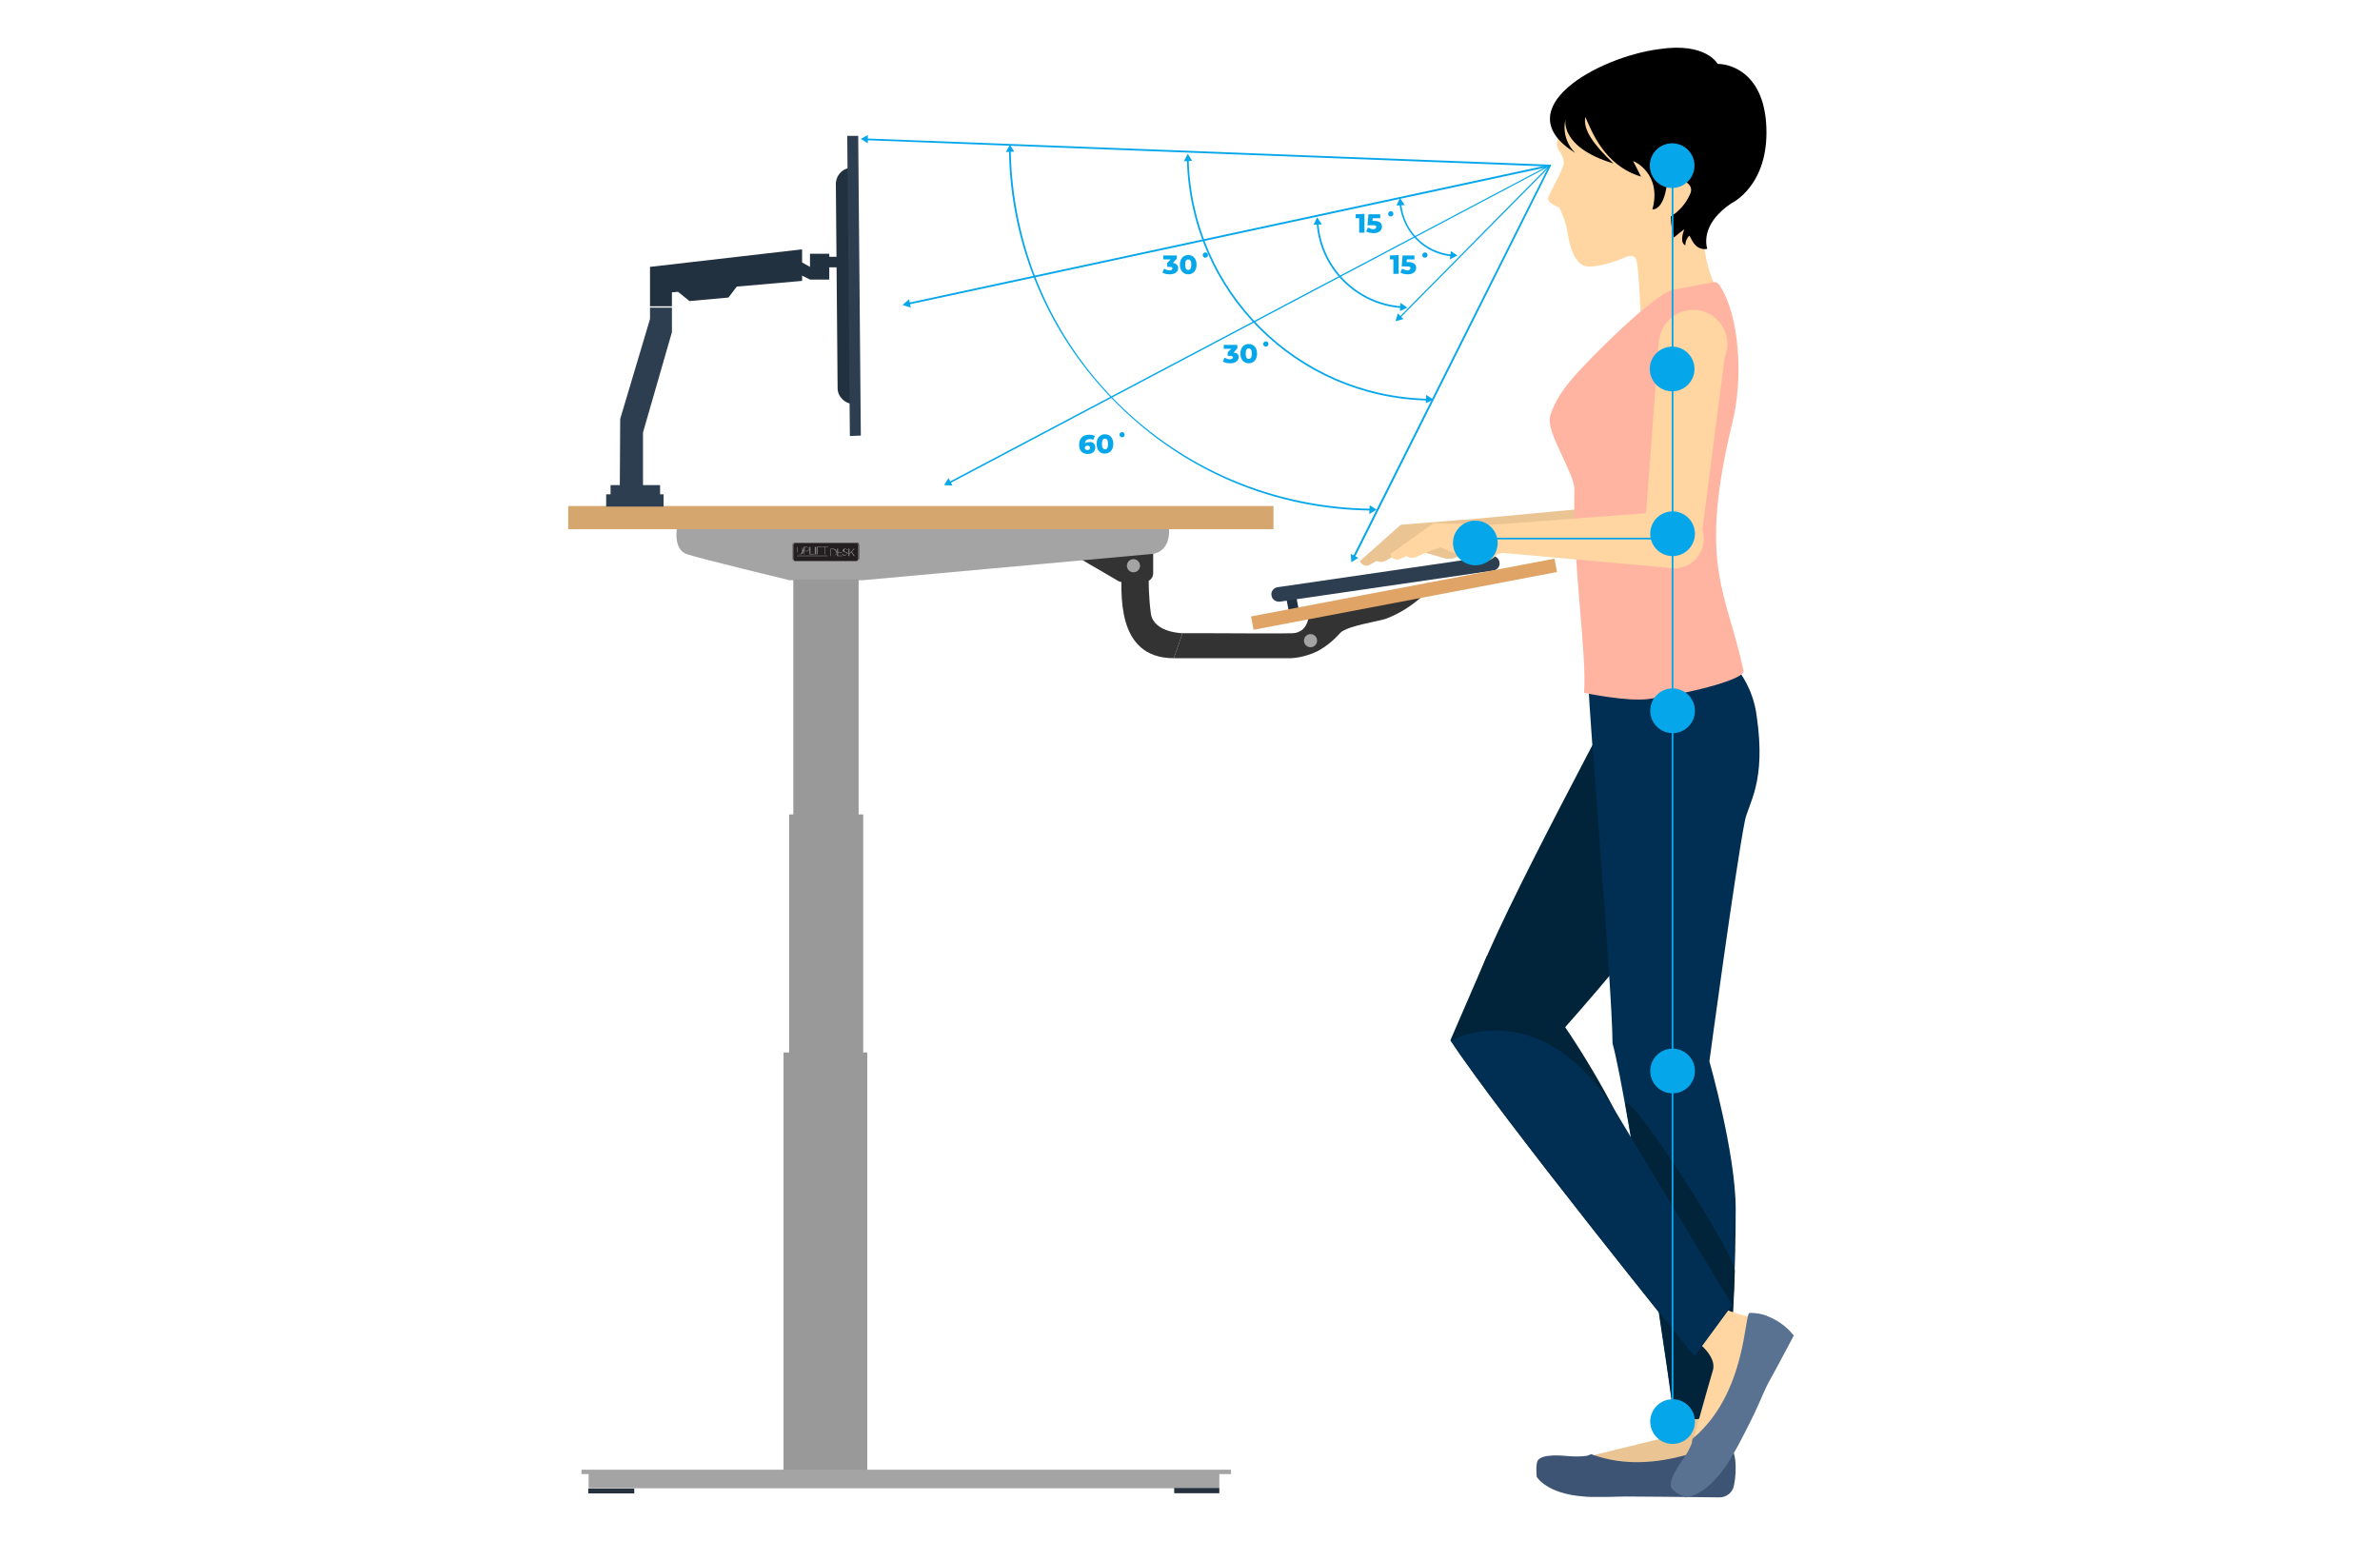 <?xml version="1.0" encoding="utf-8"?>
<!-- Generator: Adobe Illustrator 24.1.2, SVG Export Plug-In . SVG Version: 6.00 Build 0)  -->
<svg version="1.1" id="ergonomics-monitor-standing"
	 xmlns="http://www.w3.org/2000/svg" xmlns:xlink="http://www.w3.org/1999/xlink" x="0px" y="0px" viewBox="0 0 543 356"
	 style="enable-background:new 0 0 543 356;" xml:space="preserve">
<style type="text/css">
	.st0{fill:#FFFFFF;}
	.st1{fill:#333333;}
	.st2{fill:#22313F;}
	.st3{fill:#2C3E50;}
	.st4{fill:#DFA466;}
	.st5{fill:#A5A4A4;}
	.st6{clip-path:url(#SVGID_3_);}
	.st7{clip-path:url(#SVGID_4_);}
	.st8{fill:#231F20;}
	.st9{fill:#999999;}
	.st10{fill:#D6A66F;}
	.st11{fill:#25313E;}
	.st12{fill:#01243A;}
	.st13{fill:#EBC494;}
	.st14{fill:#3D5475;}
	.st15{fill:#002F53;}
	.st16{fill:#FFD5A1;}
	.st17{fill:#597291;}
	.st18{fill:#FFB4A2;}
	.st19{fill:#06A7EA;}
	.st20{enable-background:new    ;}
</style>
<g>
	<rect class="st0" width="543" height="356"/>
</g>
<g id="Keyboard_Tray">
	<g>
		<path class="st1" d="M243.7,122.8v2c0,0.7,0.4,1.4,1,1.7l10.3,6c0.3,0.2,0.6,0.3,1,0.3h5.1c1.1,0,2-0.9,2-2v-8.1c0-1.1-0.9-2-2-2
			h-15.4C244.6,120.7,243.7,121.6,243.7,122.8C243.7,122.7,243.7,122.7,243.7,122.8z"/>
	</g>
	<g>
		<path class="st1" d="M298.8,139c0.1-0.8,0.2,0.3,0.3-0.4l25.7-2.8c-2.5,2.3-5.4,4.2-8.6,5.4c-1.7,0.6-8.8,1.6-10.4,3.2
			c-1.5,1.7-3.2,3.1-5.2,4.2c-1.9,0.9-4,1.5-6.1,1.6l-26.7,0l2-5.7l6.9,0c1.7,0,17,0.1,18.2,0c0.8,0,1.5-0.3,2.1-0.7
			c0.8-0.6,1.3-1.6,1.5-2.6C298.6,141.2,298.7,139.6,298.8,139z"/>
	</g>
	<g>
		
			<rect x="293.9" y="136.2" transform="matrix(0.982 -0.187 0.187 0.982 -20.63 57.611)" class="st2" width="2.3" height="3.9"/>
	</g>
	<g>
		<path class="st3" d="M292,137.3l48.7-7.1c0.9-0.1,1.6-1,1.4-1.9l0,0l0,0c-0.1-0.9-1-1.6-1.9-1.4l0,0l-48.7,7.1
			c-0.9,0.1-1.6,1-1.4,1.9l0,0C290.2,136.8,291.1,137.4,292,137.3L292,137.3z"/>
	</g>
	<g id="Rectangle-4">
		
			<rect x="285.2" y="134.1" transform="matrix(0.982 -0.187 0.187 0.982 -19.714 62.317)" class="st4" width="70.5" height="3.1"/>
	</g>
	<g>
		<path class="st1" d="M255.9,129.4c0,5.3-1.6,20.8,11.9,20.8l2-5.7c0,0-6.4-0.1-7.2-4.3c-0.5-3.6-0.6-7.2-0.5-10.8H255.9z"/>
	</g>
	<g>
		<circle class="st5" cx="258.6" cy="129.1" r="1.5"/>
	</g>
	<g>
		<circle class="st5" cx="299" cy="146.2" r="1.5"/>
	</g>
</g>
<path class="st5" d="M196.9,132.4l66.1-6c0,0,4.1-0.3,3.7-5.9c-5.9,0-112.2-0.3-112.2-0.3s-1.1,5.2,2.3,6.3s23.3,5.9,23.3,5.9H196.9
	z"/>
<g>
	<defs>
		<rect id="SVGID_1_" x="180.8" y="123.8" width="15.2" height="4.3"/>
	</defs>
	<clipPath id="SVGID_3_">
		<use xlink:href="#SVGID_1_"  style="overflow:visible;"/>
	</clipPath>
	<g class="st6">
		<defs>
			<rect id="SVGID_2_" x="180.8" y="123.8" width="15.2" height="4.3"/>
		</defs>
		<clipPath id="SVGID_4_">
			<use xlink:href="#SVGID_2_"  style="overflow:visible;"/>
		</clipPath>
		<g class="st7">
			<path class="st8" d="M195.4,128.1h-14c-0.3,0-0.5-0.2-0.6-0.6v-3.1c0-0.3,0.2-0.5,0.6-0.6h14c0.3,0,0.6,0.2,0.6,0.6v3.1
				C195.9,127.8,195.7,128.1,195.4,128.1"/>
			<path class="st9" d="M195.3,128.2h-13.9c-0.3,0-0.6-0.3-0.6-0.6v-3.1c0-0.3,0.3-0.6,0.6-0.6h13.9c0.3,0,0.6,0.3,0.6,0.6l0,0v3.1
				C196,127.8,195.7,128.2,195.3,128.2L195.3,128.2 M181.5,124c-0.3,0-0.5,0.2-0.5,0.4l0,0v3.1c0,0.3,0.2,0.5,0.4,0.5l0,0h13.9
				c0.3,0,0.5-0.2,0.5-0.5v-3c0-0.3-0.2-0.5-0.5-0.5l0,0H181.5z"/>
			<path class="st9" d="M183.1,124.8L183.1,124.8l-0.1,1c0,0.1,0,0.2-0.1,0.3c0,0.1-0.1,0.1-0.1,0.2s-0.1,0.1-0.2,0.1
				c-0.1,0-0.1,0.1-0.2,0.1c-0.1,0-0.1,0-0.2-0.1c-0.1,0-0.1-0.1-0.2-0.1c-0.1-0.1-0.1-0.1-0.1-0.2c0-0.1,0-0.2,0-0.3v-1h-0.1v1
				c0,0.1,0,0.2,0.1,0.3c0,0.1,0.1,0.1,0.1,0.2c0.1,0.1,0.1,0.1,0.2,0.1c0.1,0,0.2,0.1,0.3,0.1h0.1c0.2,0,0.3-0.1,0.5-0.2
				c0.1-0.1,0.1-0.1,0.1-0.3c0-0.1,0.1-0.2,0.1-0.3L183.1,124.8L183.1,124.8L183.1,124.8z"/>
			<path class="st9" d="M184.5,125c-0.1-0.1-0.1-0.1-0.2-0.1c-0.1,0-0.1-0.1-0.3-0.1h-0.6v1.7h0.1v-0.7h0.4c0.1,0,0.1,0,0.3,0
				c0.1,0,0.1-0.1,0.2-0.1c0.1-0.1,0.1-0.1,0.1-0.1c0-0.1,0.1-0.1,0.1-0.2l0,0c0-0.1,0-0.1-0.1-0.2C184.5,125.1,184.5,125,184.5,125
				 M183.6,125.8v-0.9h0.4c0.1,0,0.3,0,0.4,0.1c0.1,0.1,0.1,0.2,0.1,0.3l0,0c0,0.1-0.1,0.3-0.1,0.3c-0.1,0.1-0.3,0.1-0.4,0.1
				L183.6,125.8z"/>
			<polygon class="st9" points="184.9,126.4 184.9,124.8 184.8,124.8 184.8,124.8 184.7,124.8 184.7,126.5 184.8,126.5 185.8,126.5 
				185.8,126.5 185.8,126.4 185.8,126.4 			"/>
			<polygon class="st9" points="186,124.8 185.9,124.8 185.9,126.5 186,126.5 186.1,126.5 186.1,126.5 186.1,124.8 186.1,124.8 			
				"/>
			<polygon class="st9" points="186.4,124.8 186.3,124.8 186.3,126.5 186.4,126.5 186.4,126.5 186.5,126.5 186.5,125.7 187.4,125.7 
				187.4,125.7 187.4,125.7 187.4,125.7 186.5,125.7 186.5,124.9 187.5,124.9 187.5,124.9 187.5,124.8 187.5,124.8 			"/>
			<polygon class="st9" points="187.7,124.8 187.6,124.8 187.6,124.9 187.7,124.9 188.2,124.9 188.2,126.5 188.2,126.5 188.2,126.5 
				188.3,126.5 188.3,124.9 188.9,124.9 188.9,124.9 188.9,124.8 188.9,124.8 			"/>
			<path class="st9" d="M190.7,125.5c-0.1-0.1-0.1-0.1-0.3-0.2c-0.1-0.1-0.2-0.1-0.3-0.1h-0.6v1.7h0.6c0.1,0,0.2,0,0.3-0.1
				c0.1-0.1,0.2-0.1,0.3-0.2c0.1-0.1,0.1-0.1,0.1-0.3c0.1-0.1,0.1-0.2,0.1-0.3l0,0c0-0.1,0-0.2-0.1-0.3
				C190.8,125.6,190.7,125.5,190.7,125.5 M189.6,126.8v-1.5h0.4c0.1,0,0.2,0,0.3,0.1c0.2,0.1,0.3,0.2,0.4,0.4
				c0.1,0.1,0.1,0.2,0.1,0.3l0,0c0,0.1,0,0.2-0.1,0.3c-0.1,0.1-0.1,0.2-0.1,0.3c-0.1,0.1-0.1,0.1-0.3,0.1c-0.1,0.1-0.2,0.1-0.3,0.1
				H189.6z"/>
			<polygon class="st9" points="191.2,126.8 191.2,126.1 192.1,126.1 192.1,126.1 192.1,126 192.1,126 191.2,126 191.2,125.2 
				192.1,125.2 192.2,125.2 192.2,125.2 192.1,125.2 191.1,125.2 191,125.2 191,126.9 191.1,126.9 192.1,126.9 192.2,126.9 
				192.2,126.8 192.1,126.8 			"/>
			<path class="st9" d="M193.4,126.2c-0.1-0.1-0.1-0.1-0.1-0.1c-0.1,0-0.1-0.1-0.3-0.1c-0.1,0-0.1-0.1-0.2-0.1
				c-0.1,0-0.1-0.1-0.1-0.1l-0.1-0.1c0-0.1,0-0.1,0-0.1l0,0c0-0.1,0-0.1,0-0.1c0-0.1,0.1-0.1,0.1-0.1c0-0.1,0.1-0.1,0.1-0.1
				c0.1,0,0.1,0,0.1,0c0.1,0,0.3,0,0.3,0.1l0,0l0,0l0.1,0.1l0.1-0.1c-0.1-0.1-0.1-0.1-0.3-0.1c-0.1-0.1-0.2-0.1-0.3-0.1l0,0
				c-0.2,0-0.4,0.1-0.5,0.3c0,0.1,0,0.1,0,0.1l0,0c0,0.1,0,0.1,0,0.1c0,0.1,0.1,0.1,0.1,0.1c0.1,0.1,0.1,0.1,0.1,0.1
				c0.1,0,0.1,0.1,0.3,0.1c0.1,0,0.1,0.1,0.2,0.1c0.1,0,0.1,0.1,0.1,0.1l0.1,0.1c0,0.1,0,0.1,0,0.1l0,0c0,0.1,0,0.1-0.1,0.1
				c0,0.1-0.1,0.1-0.1,0.1c-0.1,0.1-0.1,0.1-0.1,0.1c-0.1,0-0.1,0-0.1,0s-0.2,0-0.3-0.1c-0.1-0.1-0.2-0.1-0.3-0.2l0,0l-0.1,0.1
				c0.1,0.1,0.2,0.1,0.3,0.2c0.1,0.1,0.2,0.1,0.3,0.1h0.1c0.1,0,0.1,0,0.2-0.1c0.1,0,0.1-0.1,0.1-0.1c0.1-0.1,0.1-0.1,0.1-0.1
				c0-0.1,0-0.1,0-0.2l0,0C193.5,126.4,193.5,126.3,193.4,126.2C193.4,126.2,193.4,126.2,193.4,126.2"/>
			<polygon class="st9" points="194.3,125.9 195,125.2 194.9,125.2 194.9,125.2 194.8,125.2 193.8,126.3 193.8,125.2 193.7,125.2 
				193.7,125.2 193.6,125.2 193.6,126.9 193.7,126.9 193.7,126.9 193.8,126.9 193.8,126.4 194.2,126 194.8,126.9 194.9,126.9 
				194.9,126.9 195,126.9 			"/>
			<rect x="181.8" y="126.8" class="st9" width="7" height="0.1"/>
		</g>
	</g>
</g>
<rect x="129.5" y="115.4" transform="matrix(-1 -4.489621e-11 4.489621e-11 -1 420.04 236.165)" class="st10" width="160.9" height="5.3"/>
<rect id="Bottom_x5F_Frame_1_" x="178.9" y="240.1" transform="matrix(-1 -4.493928e-11 4.493928e-11 -1 376.766 577.771)" class="st9" width="19.1" height="97.5"/>
<rect id="Middle_x5F_Frame_1_" x="180" y="185.8" transform="matrix(-1 -4.489576e-11 4.489576e-11 -1 376.94 469.153)" class="st9" width="16.9" height="97.5"/>
<rect id="Top_x5F_Frame_1_" x="181.1" y="132.2" transform="matrix(-1 -4.502100e-11 4.502100e-11 -1 376.996 361.939)" class="st9" width="14.9" height="97.5"/>
<rect x="132.6" y="335.5" transform="matrix(-1 -4.489665e-11 4.489665e-11 -1 413.465 671.883)" class="st5" width="148.2" height="1"/>
<rect x="134.3" y="336.3" transform="matrix(-1 -4.490998e-11 4.490998e-11 -1 412.489 675.924)" class="st5" width="143.9" height="3.4"/>
<rect x="267.9" y="339.6" transform="matrix(-1 -4.482116e-11 4.482116e-11 -1 546.087 680.352)" class="st11" width="10.3" height="1.2"/>
<rect x="134.3" y="339.6" transform="matrix(-1 -4.503654e-11 4.503654e-11 -1 279.009 680.397)" class="st11" width="10.5" height="1.1"/>
<g id="Monitor">
	<g>
		<path class="st2" d="M194.8,92.2L194.8,92.2l-0.5-53.9l0,0c-2,0-3.6,1.7-3.6,3.7l0,0l0.4,46.6C191.1,90.5,192.8,92.2,194.8,92.2
			L194.8,92.2z"/>
	</g>
	<g>
		<polygon class="st3" points="193.9,99.5 196.4,99.4 195.8,31 193.3,31 		"/>
	</g>
	<g>
		<polygon class="st3" points="141.4,112.8 141.5,95.6 148.3,72.8 148.3,70.2 153.3,70.2 153.3,75.8 146.7,98.7 146.7,112.8 		"/>
	</g>
	<g>
		<rect x="138.3" y="112.8" class="st3" width="13.1" height="2.8"/>
	</g>
	<g>
		<rect x="139.3" y="110.7" class="st3" width="11.3" height="2.8"/>
	</g>
	<g>
		<polygon class="st2" points="183,56.9 183,59.9 184.8,60.9 184.8,57.9 189.2,57.9 189.2,58.6 191.3,58.6 191.3,61 189.2,61 
			189.2,60.9 189.2,63.4 189.2,63.8 184.8,63.8 183,62.9 183,64.1 168.1,65.4 166.2,67.9 157.3,68.7 154.7,66.6 153.3,66.7 
			153.3,69.9 148.3,69.9 148.3,60.9 		"/>
	</g>
</g>
<g>
	<path class="st12" d="M357.1,234.4c0,0-20.3,1.5-20-10.7c4-12.8,34.3-68.6,35.4-71.2l25.2,11.6c2.3,4.5,3,9.5,2.1,14.4
		c-2.5,15-13.2,17.4-15.1,21C379.3,209.5,357.1,234.4,357.1,234.4z"/>
</g>
<g>
	<path class="st13" d="M363.9,332c0,0,8.8-2.2,15-3.7c3.4-0.8,4-7,4-7l9.3,0.1c0,0,0.6,7.4,2.1,9s-26.6,8.2-29.3,6.5
		S363.9,332,363.9,332z"/>
</g>
<g>
	<path class="st14" d="M395.9,333.1c-0.2-1.4-0.7-2.8-1.4-4.1c-0.7-1.1-16.1,8.5-31.3,2.9c-0.3-0.1-0.7,0.2-1.1,0.3
		c-1.3,0.2-2.7,0.2-4,0.1c-2.2-0.2-6.1-0.5-7.2,0.9c-0.6,0.7-0.3,3.8-0.3,3.8s2.2,3.9,10.8,4.5c0.8,0.1,1.7,0.1,2.6,0.1
		c2.1,0,4.5,0,6.7-0.1c0.7,0,15.6,0.1,21.6,0.2c1.6,0,3-1.1,3.3-2.7C396,337.1,396.1,335.1,395.9,333.1z"/>
</g>
<g>
	<path class="st15" d="M367.9,238v0.1c3.4,12.1,14.1,84.3,14.1,86.3l11-1.3c0.4-2.4,3-20.1,3-47.2c0-12.7-6-33.7-6-33.7
		s5.9-43.8,8.1-54.9c0.8-4,4.9-8.8,2.7-23.8c-0.6-5-2.9-9.6-6.4-13.1c0,0-26.4,2.5-28.5,4c-0.1,0.1-0.3,0.2-0.5,0.3l-0.5,0.1
		c-1.2,0.3-2.2,1.3-2.4,2.5C362.3,160.3,367.8,224.6,367.9,238z"/>
</g>
<g>
	<path class="st12" d="M370.9,252.4c4.5,24.9,11.2,70.4,11.1,72l11-1.3c1.6-10.9,2.5-22,2.8-33C395.9,285.8,369.7,245.8,370.9,252.4
		z"/>
</g>
<g>
	<path class="st16" d="M386.6,327.6c0,0,2.4-8.8,4.2-14.9c1-3.4-4.1-6.9-4.1-6.9l4.6-8c0,0,6.7,3.1,8.9,2.6s-6,27.2-8.8,28.7
		S386.6,327.6,386.6,327.6z"/>
</g>
<g>
	<path class="st17" d="M403.4,300.4c-1.3-0.6-2.8-0.8-4.2-0.8c-1.3,0-0.6,18.2-12.9,28.6c-0.3,0.2-0.2,0.7-0.3,1.1
		c-0.5,1.3-1.1,2.4-1.9,3.5c-1.3,1.9-3.5,5.1-2.8,6.7c0.4,0.9,3.2,2.2,3.2,2.2s4.4,0,9.3-7.2c0.5-0.7,0.9-1.4,1.4-2.3
		c1.1-1.8,2.2-3.9,3.2-5.9c0.4-0.8,0.8-1.6,1.2-2.4c1.1-2.2,2-4.3,2.7-5.9s1.3-2.7,1.3-2.7l1.7-3.1l4-7.5
		C409.1,304.9,407.9,302.3,403.4,300.4z"/>
</g>
<g>
	<path class="st12" d="M357.1,234.4c4.4,6.5,8.4,13.3,12,20.3c7.8,15,26,43.1,26,43.1l-8.6,11.7c0,0-44.5-55.1-55.6-72.1l8.4-19.4
		l18,13.7L357.1,234.4z"/>
</g>
<g>
	<path class="st15" d="M369.2,254.7c8.7,14.5,26,43.1,26,43.1l-8.6,11.7c0,0-44.5-55.1-55.6-72.1C331,237.5,352,225.9,369.2,254.7z"
		/>
</g>
<g>
	<path class="st16" d="M395.6,29.9c0.7,5.3-0.9,10.7-4.3,14.8c0,0-0.6,1.7-1.6,4c-3.1,7.5,2.1,17.7,2.1,17.7l-0.7,0.3l-23.8,29.7
		l7.2-23c-0.4-3.7-0.6-13.5-1.3-14.4c-0.3-0.5-1-0.7-1.5-0.6c-0.5,0.1-1,0.3-1.4,0.5c-1.1,0.6-7.1,2.6-9,1.7c-1.7-0.8-2.9-3-3.6-7.1
		c-0.3-2.2-1-4.3-2-6.2c0,0-2.6-0.9-2.5-2s3.6-6.6,3.6-8.3c-0.1-0.9-0.4-1.7-1-2.5c-0.5-0.6-0.7-1.5-0.5-2.3l1-4.6
		c0.5-11.7,16.2-14.1,16.2-14.1c0.5-0.1,1-0.2,1.5-0.3C384.5,11.8,394.2,19.3,395.6,29.9C395.6,29.8,395.6,29.9,395.6,29.9z"/>
</g>
<g>
	<circle class="st13" cx="370.4" cy="131.4" r="6.7"/>
</g>
<g>
	<polygon class="st13" points="378.4,80.4 364.6,127.4 376.5,134.1 393,85.3 	"/>
</g>
<g>
	<polyline class="st13" points="370.8,115.2 374.3,128.3 334.5,125.2 332.2,118.8 	"/>
</g>
<g>
	<path class="st13" d="M319.3,120c0.2-0.2,0.5-0.3,0.8-0.3l13.9-1.1l2,6.1l-1.3,0.6c-1.1,1.6-2.9,2.4-4.8,2.2l-8.3-2.4l-2,0.9
		l-3.5,2c-1.1,0.4-1.7,0.2-2,0c-0.7,0.4-1.3,0.7-1.6,0.9c-0.7,0.4-1.7,0.2-2.1-0.6c-0.1-0.1-0.1-0.2-0.1-0.3L319.3,120z"/>
</g>
<g>
	<circle class="st13" cx="385.8" cy="82.8" r="7.8"/>
</g>
<g>
	<path class="st18" d="M376.2,159.5c-4.9,0.7-14.8-1.4-14.8-1.4c0.7-9-2.6-28.9-2.2-46.4c0-1.9-1.5-4.8-2.9-7.9
		c-1.6-3.4-3.2-6.8-2.6-9c1-3.3,3.2-6.4,5.7-9.2c2.7-3.1,17.9-18.7,22.5-19.5c3.8-0.7,7.4-1.4,9-1.7c0.5-0.1,1,0.1,1.3,0.5
		c4.8,7.1,5.5,21.5,3.1,31.3c-8,33-1.4,38.6,2.5,56.9C398.2,154.8,387.4,157.9,376.2,159.5z"/>
</g>
<g>
	<polygon class="st16" points="378.5,77.4 375.3,120.5 388.4,121 393.8,79.1 	"/>
</g>
<g>
	<polyline class="st16" points="375.7,117.1 381.1,129.6 342,126.1 339.8,119.8 	"/>
</g>
<g>
	<path class="st16" d="M326.8,119.6c0.2-0.2,0.6-0.3,0.9-0.2l13.9,0.4l1.3,6.3l-1.3,0.4c-1.2,1.4-3.1,2.1-5,1.7l-8-3.3l-2,0.7
		l-3.7,1.6c-1.1,0.2-1.7,0-2-0.3l-1.6,0.7c-0.8,0.3-1.7-0.1-2-0.9c0-0.1-0.1-0.2-0.1-0.3L326.8,119.6z"/>
</g>
<g>
	<circle class="st16" cx="386.3" cy="78.5" r="7.8"/>
</g>
<g>
	<circle class="st16" cx="382" cy="123" r="6.7"/>
</g>
<g>
	<path d="M391.9,14.6c0,0-2.6-5-13.3-3.4c-14.1,1.8-35.3,13.7-19.2,23.7c-2.1-2.1-2.9-5-2.2-7.8c0,0-1.6,6.4,10.9,10.2
		c-4.5-4.3-7-7.7-6.4-10.6c1.3,2.8,4.1,11,12.7,13.6c-1.7-3.5-1.9-3.5-1.7-3.5s6.5,2.9,4.3,11c3.2-0.1,3.5-7.5,3.5-7.5
		s6.9,0.6,5,4.2c-0.9,2-2.4,3.7-4.3,4.9c0,1.6,0.3,3.3,0.7,4.8c0.8-0.7,1.6-1.3,2.4-1.9c0,0-1.3,2.9,0.2,3.7c0-0.8,0.3-1.6,0.9-2.2
		c0.3-0.1,1,3.5,4.1,3c-0.4-1.5-1-6,5.5-10.4c0,0,8.5-3.9,8-17.3S393.6,14.5,391.9,14.6z"/>
</g>
<g>
	<circle class="st19" cx="381.5" cy="37.8" r="5.1"/>
</g>
<g>
	<circle class="st19" cx="381.5" cy="84.2" r="5.1"/>
</g>
<g>
	<circle class="st19" cx="381.6" cy="121.8" r="5.1"/>
</g>
<g>
	<circle class="st19" cx="336.6" cy="123.9" r="5.1"/>
</g>
<g>
	<circle class="st19" cx="381.6" cy="162.2" r="5.1"/>
</g>
<g>
	<circle class="st19" cx="381.6" cy="244.4" r="5.1"/>
</g>
<g>
	<circle class="st19" cx="381.6" cy="324.4" r="5.1"/>
</g>
<g>
	<rect x="381.4" y="37.8" class="st19" width="0.4" height="286.6"/>
</g>
<g>
	<rect x="336.6" y="122.7" class="st19" width="45" height="0.4"/>
</g>
<g>
	<polygon class="st19" points="319.5,72.5 319.3,72.3 353.5,37.7 353.7,37.9 	"/>
</g>
<g>
	<polygon class="st19" points="318.9,71.5 318.4,73.3 320.2,72.8 	"/>
</g>
<g>
	<path class="st19" d="M319.8,70.3c-10.3-0.7-18.7-9-19.4-19.4h0.4c0.7,10.2,8.9,18.3,19,19V70.3z"/>
</g>
<g>
	<polygon class="st19" points="319.5,69.1 321.1,70.2 319.4,71 	"/>
</g>
<g>
	<polygon class="st19" points="301.6,51.2 300.5,49.6 299.7,51.3 	"/>
</g>
<g>
	<path class="st19" d="M216.7,110.3l-0.2-0.3l135.8-71.7l-145,31.2l-0.1-0.4l146.3-31.5c0.1,0,0.2,0,0.2,0.1s0,0.2-0.1,0.2
		L216.7,110.3z"/>
</g>
<g>
	<polygon class="st19" points="217.3,110.8 215.4,110.7 216.4,109.1 	"/>
</g>
<g>
	<polygon class="st19" points="207.4,68.3 205.9,69.6 207.8,70.2 	"/>
</g>
<g>
	<polygon class="st19" points="309.1,127.2 308.7,127 353.3,38 197.7,32 197.7,31.6 353.9,37.6 353.8,37.9 	"/>
</g>
<g>
	<polygon class="st19" points="309.9,127.3 308.3,128.3 308.2,126.4 	"/>
</g>
<g>
	<polygon class="st19" points="198,30.8 196.4,31.7 198,32.7 	"/>
</g>
<g>
	<path class="st19" d="M312.7,116.5c-21.9-0.3-42.4-8.9-57.9-24.4c-15.5-15.4-24.3-36-24.6-57.8h0.4c0.8,45.3,36.9,81.2,82.2,81.8
		L312.7,116.5z"/>
</g>
<g>
	<polygon class="st19" points="312.5,115.3 314.1,116.3 312.4,117.3 	"/>
</g>
<g>
	<polygon class="st19" points="231.4,34.6 230.4,33 229.5,34.7 	"/>
</g>
<g>
	<path class="st19" d="M325.7,91.4c-30-0.7-54.1-24.8-54.9-54.9h0.4c0.8,29.9,24.7,53.8,54.5,54.5V91.4z"/>
</g>
<g>
	<polygon class="st19" points="325.4,90.1 327,91.2 325.3,92 	"/>
</g>
<g>
	<polygon class="st19" points="272,36.7 271,35.1 270.1,36.8 	"/>
</g>
<g>
	<path class="st19" d="M331.2,58.5c-6.3-0.6-11.1-5.5-11.9-11.9h0.4c0.7,6.2,5.4,10.9,11.5,11.5V58.5z"/>
</g>
<g>
	<polygon class="st19" points="331,57.3 332.5,58.3 330.8,59.2 	"/>
</g>
<g>
	<polygon class="st19" points="320.5,46.8 319.4,45.2 318.6,46.9 	"/>
</g>
<g class="st20">
	<path class="st19" d="M249.9,102.1c0,0.9-0.7,1.5-1.7,1.5c-1.2,0-2-0.7-2-2.1c0-1.5,0.9-2.3,2.3-2.3c0.5,0,0.9,0.1,1.3,0.3
		l-0.4,0.9c-0.2-0.2-0.5-0.2-0.8-0.2c-0.6,0-1,0.3-1.1,1c0.2-0.2,0.6-0.3,1-0.3C249.2,100.7,249.9,101.3,249.9,102.1z M248.7,102.2
		c0-0.3-0.2-0.5-0.6-0.5c-0.3,0-0.6,0.2-0.6,0.5s0.2,0.5,0.6,0.5S248.7,102.5,248.7,102.2z"/>
	<path class="st19" d="M250.2,101.3c0-1.4,0.8-2.2,1.9-2.2c1.1,0,1.9,0.8,1.9,2.2c0,1.4-0.8,2.2-1.9,2.2
		C251,103.6,250.2,102.7,250.2,101.3z M252.8,101.3c0-0.9-0.3-1.2-0.7-1.2s-0.7,0.3-0.7,1.2c0,0.9,0.3,1.2,0.7,1.2
		C252.5,102.6,252.8,102.2,252.8,101.3z"/>
	<path class="st19" d="M255.4,99.2c0-0.3,0.3-0.6,0.6-0.6c0.3,0,0.6,0.3,0.6,0.6c0,0.4-0.3,0.6-0.6,0.6S255.4,99.5,255.4,99.2z"/>
</g>
<g class="st20">
	<path class="st19" d="M268.8,61.2c0,0.7-0.6,1.4-1.9,1.4c-0.6,0-1.2-0.1-1.7-0.4l0.4-0.9c0.3,0.2,0.8,0.4,1.2,0.4
		c0.4,0,0.7-0.2,0.7-0.4c0-0.3-0.2-0.4-0.7-0.4h-0.5V60l0.8-0.8h-1.7v-0.9h3.1V59l-0.9,1C268.4,60.1,268.8,60.6,268.8,61.2z"/>
	<path class="st19" d="M269.2,60.4c0-1.4,0.8-2.2,1.9-2.2s1.9,0.8,1.9,2.2s-0.8,2.2-1.9,2.2C270,62.6,269.2,61.8,269.2,60.4z
		 M271.8,60.4c0-0.9-0.3-1.2-0.7-1.2c-0.4,0-0.7,0.3-0.7,1.2s0.3,1.2,0.7,1.2C271.5,61.6,271.8,61.3,271.8,60.4z"/>
	<path class="st19" d="M274.4,58.2c0-0.3,0.3-0.6,0.6-0.6c0.4,0,0.6,0.3,0.6,0.6c0,0.4-0.3,0.6-0.6,0.6
		C274.7,58.8,274.4,58.6,274.4,58.2z"/>
</g>
<g class="st20">
	<path class="st19" d="M311.3,48.8v4.3h-1.2v-3.3h-0.8v-0.9L311.3,48.8L311.3,48.8z"/>
	<path class="st19" d="M315.3,51.7c0,0.8-0.6,1.5-1.9,1.5c-0.6,0-1.2-0.1-1.7-0.4l0.4-0.9c0.3,0.2,0.8,0.4,1.2,0.4
		c0.4,0,0.7-0.2,0.7-0.5s-0.2-0.4-0.8-0.4H312l0.2-2.5h2.7v0.9h-1.7l-0.1,0.6h0.3C314.9,50.4,315.3,51,315.3,51.7z"/>
	<path class="st19" d="M316.7,48.8c0-0.3,0.3-0.6,0.6-0.6c0.4,0,0.6,0.3,0.6,0.6c0,0.4-0.3,0.6-0.6,0.6
		C317,49.4,316.7,49.2,316.7,48.8z"/>
</g>
<g class="st20">
	<path class="st19" d="M319.1,58.2v4.3h-1.2v-3.3h-0.8v-0.9L319.1,58.2L319.1,58.2z"/>
	<path class="st19" d="M323.1,61.1c0,0.8-0.6,1.5-1.9,1.5c-0.6,0-1.2-0.1-1.7-0.4l0.4-0.9c0.3,0.2,0.8,0.4,1.2,0.4s0.7-0.2,0.7-0.5
		s-0.2-0.4-0.8-0.4h-1.2l0.2-2.5h2.7v0.9H321l-0.1,0.6h0.3C322.6,59.8,323.1,60.4,323.1,61.1z"/>
	<path class="st19" d="M324.5,58.2c0-0.3,0.3-0.6,0.6-0.6c0.4,0,0.6,0.3,0.6,0.6c0,0.4-0.3,0.6-0.6,0.6
		C324.7,58.8,324.5,58.6,324.5,58.2z"/>
</g>
<g class="st20">
	<path class="st19" d="M282.6,81.5c0,0.7-0.6,1.4-1.9,1.4c-0.6,0-1.2-0.1-1.7-0.4l0.4-0.9c0.3,0.2,0.8,0.4,1.2,0.4
		c0.4,0,0.7-0.2,0.7-0.4c0-0.3-0.2-0.4-0.7-0.4h-0.5v-0.8l0.8-0.8h-1.7v-0.9h3.1v0.8l-0.9,1C282.2,80.4,282.6,80.9,282.6,81.5z"/>
	<path class="st19" d="M283,80.7c0-1.4,0.8-2.2,1.9-2.2s1.9,0.8,1.9,2.2c0,1.4-0.8,2.2-1.9,2.2C283.8,82.9,283,82.1,283,80.7z
		 M285.6,80.7c0-0.9-0.3-1.2-0.7-1.2c-0.4,0-0.7,0.3-0.7,1.2c0,0.9,0.3,1.2,0.7,1.2C285.3,81.9,285.6,81.6,285.6,80.7z"/>
	<path class="st19" d="M288.2,78.5c0-0.3,0.3-0.6,0.6-0.6c0.4,0,0.6,0.3,0.6,0.6c0,0.4-0.3,0.6-0.6,0.6S288.2,78.9,288.2,78.5z"/>
</g>
</svg>
